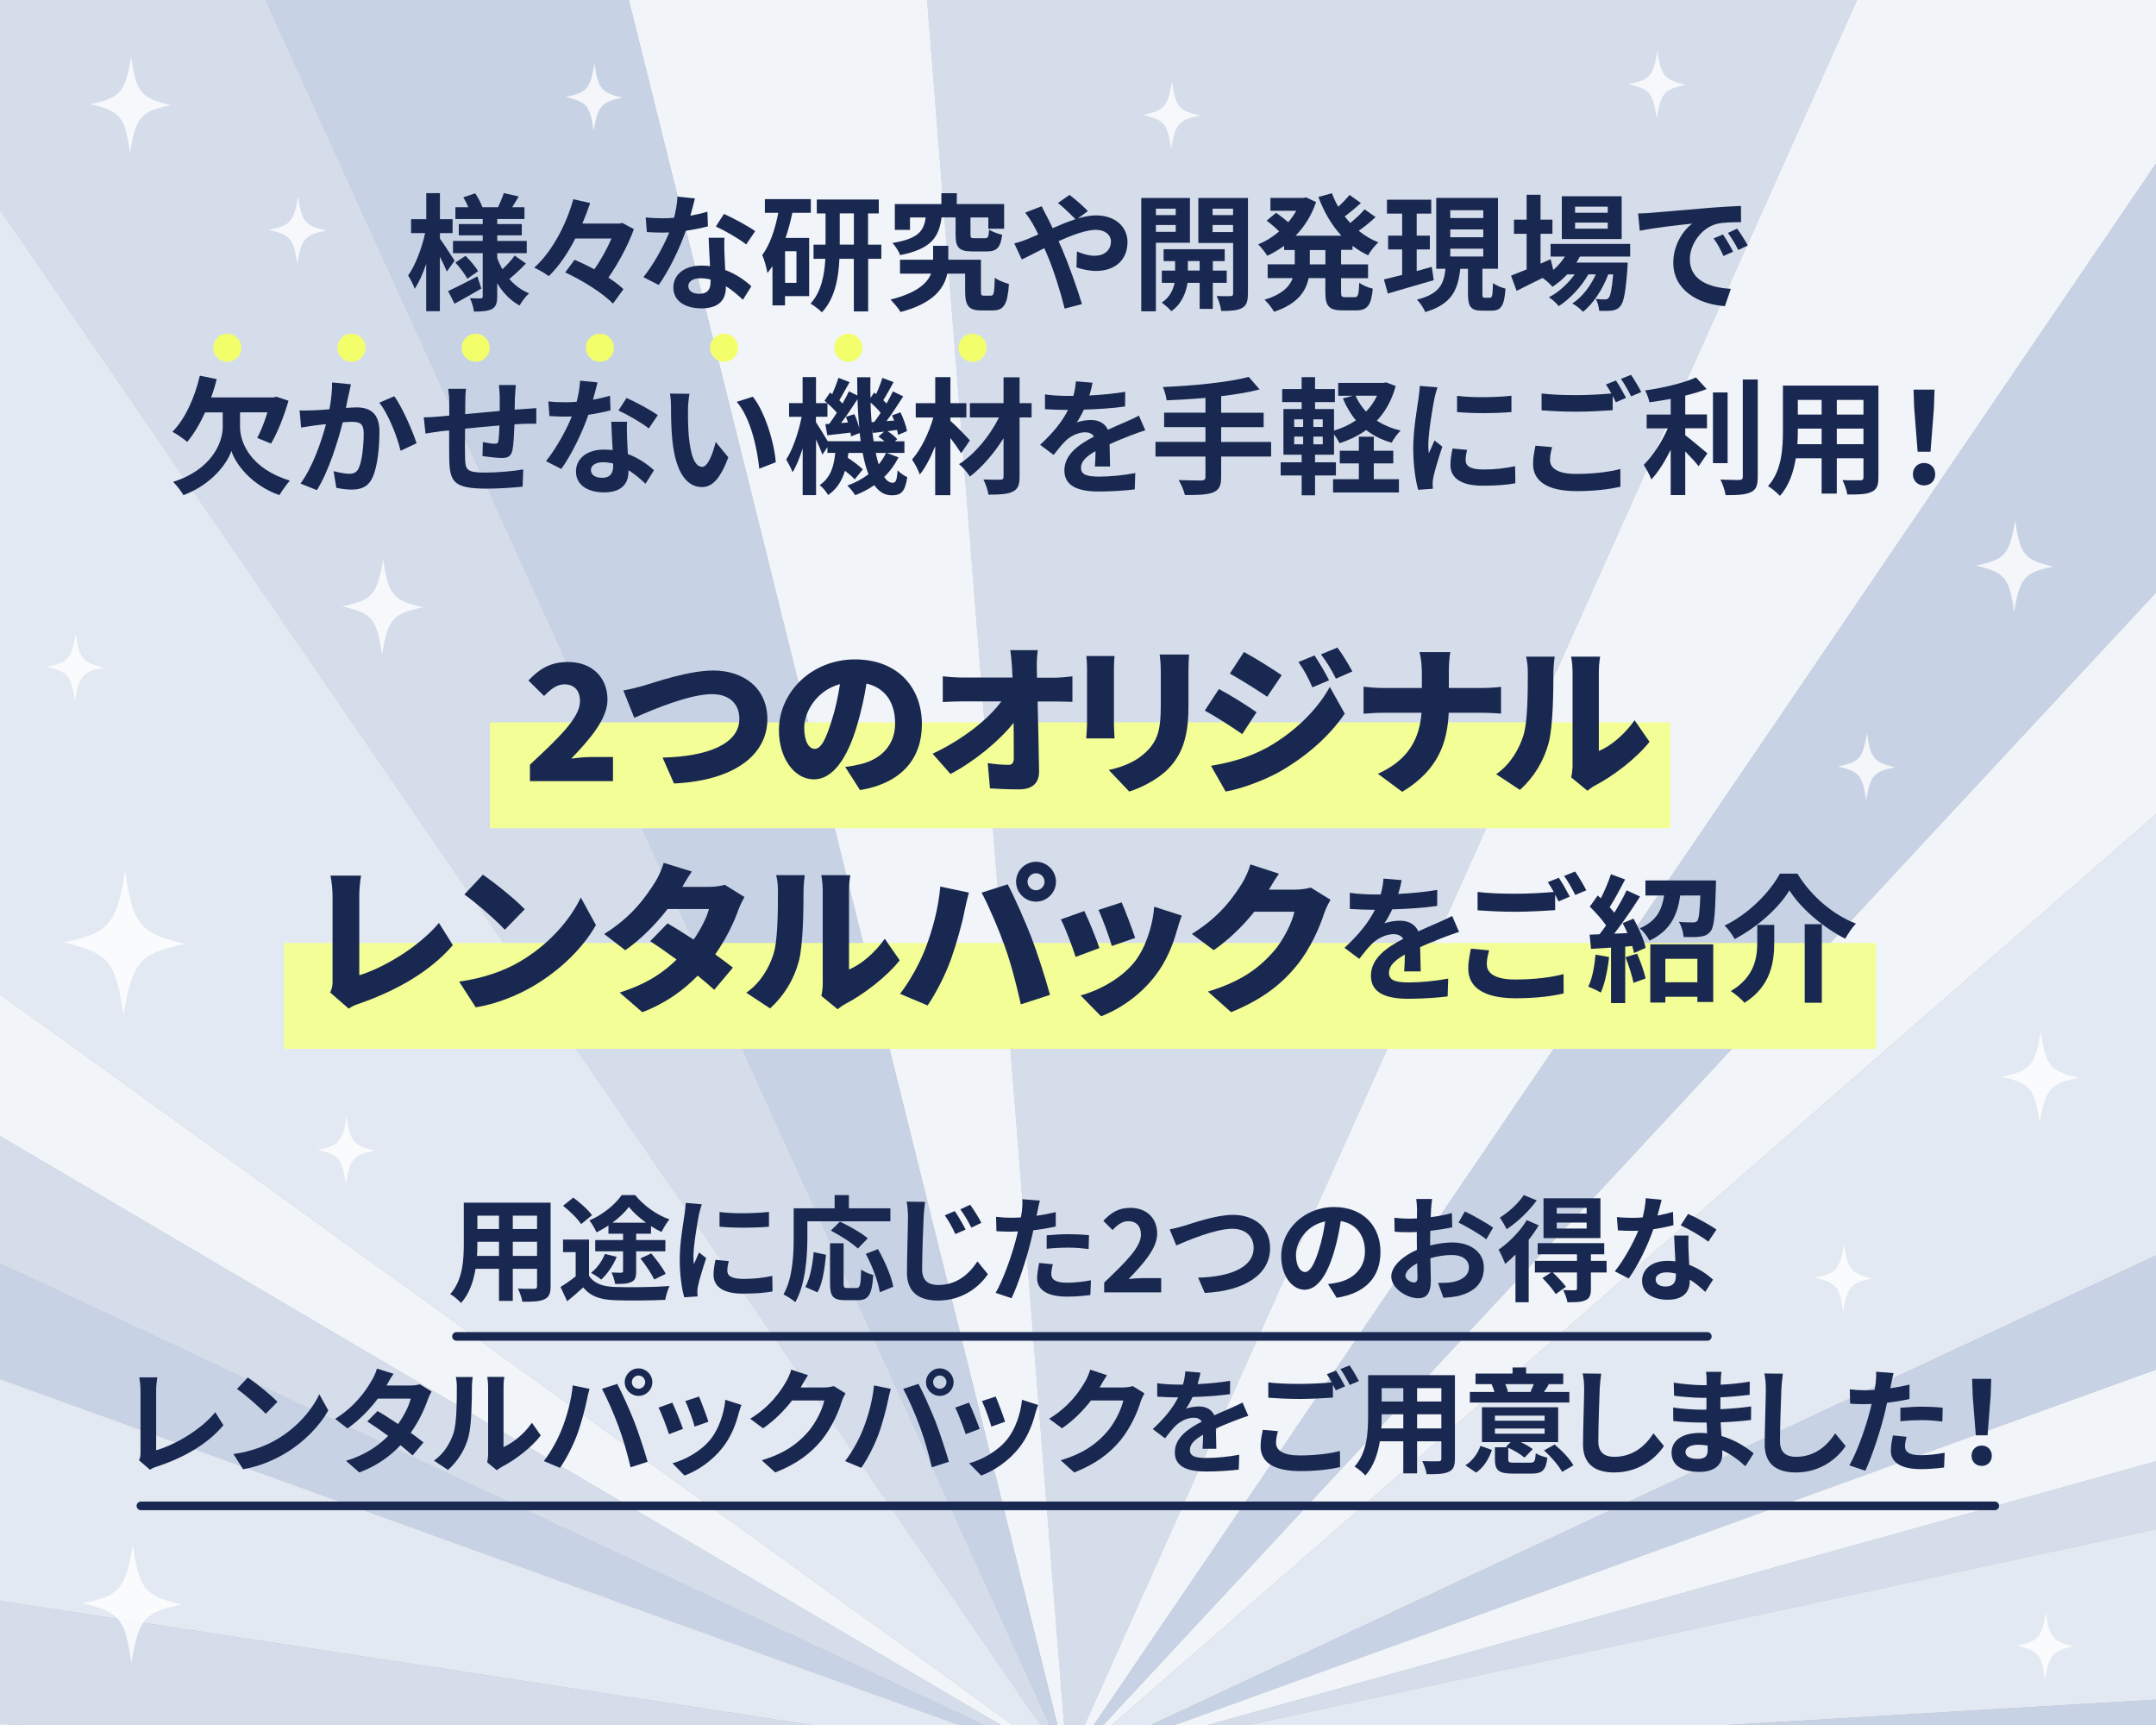 <?xml version="1.0" encoding="UTF-8"?>
<svg id="_文字" data-name="文字" xmlns="http://www.w3.org/2000/svg" xmlns:xlink="http://www.w3.org/1999/xlink" viewBox="0 0 375 300">
  <rect x="0" y="0" width="375" height="300" fill="#808080" stroke="none"/>
  <defs>
    <style>
      .cls-1 {
        stroke: #192850;
        stroke-linecap: round;
        stroke-linejoin: round;
        stroke-width: 1.5px;
      }

      .cls-1, .cls-2 {
        fill: none;
      }

      .cls-3 {
        opacity: .8;
      }

      .cls-3, .cls-4, .cls-5, .cls-6, .cls-2, .cls-7, .cls-8, .cls-9, .cls-10, .cls-11 {
        stroke-width: 0px;
      }

      .cls-3, .cls-8 {
        fill: #fff;
      }

      .cls-4 {
        fill: #f3ff96;
      }

      .cls-5 {
        fill: #b9c7de;
      }

      .cls-6 {
        fill: #192850;
      }

      .cls-7 {
        fill: #f3ff6a;
      }

      .cls-8 {
        opacity: .4;
      }

      .cls-12 {
        clip-path: url(#clippath);
      }

      .cls-9 {
        fill: #d0dae9;
      }

      .cls-10 {
        fill: #a1b4d3;
      }

      .cls-11 {
        fill: #e8edf4;
      }
    </style>
    <clipPath id="clippath">
      <rect class="cls-2" width="375" height="300"/>
    </clipPath>
  </defs>
  <g class="cls-12">
    <g>
      <polygon class="cls-5" points="185.62 306.8 147.1 -178.2 402.81 -178.2 185.62 306.8"/>
      <polygon class="cls-11" points="185.62 306.8 64.1 -182.15 147.1 -178.2 185.62 306.8"/>
      <polygon class="cls-10" points="-32.19 -172.48 185.62 306.8 64.1 -182.15 -32.19 -172.48"/>
      <polygon class="cls-11" points="402.81 -178.2 515.59 -178.2 185.62 306.8 402.81 -178.2"/>
      <polygon class="cls-5" points="-32.19 -172.48 -143.46 -172.48 185.62 306.8 -32.19 -172.48"/>
      <polygon class="cls-10" points="515.59 -178.2 636.49 -178.2 185.62 306.8 515.59 -178.2"/>
      <polygon class="cls-9" points="-143.46 -172.48 -478.87 -172.48 185.62 306.8 -143.46 -172.48"/>
      <polygon class="cls-11" points="636.49 -178.2 741.61 -178.2 185.62 306.8 636.49 -178.2"/>
      <polygon class="cls-11" points="-478.87 -172.48 -543.87 -172.48 -543.87 -122.43 185.62 306.8 -478.87 -172.48"/>
      <polygon class="cls-9" points="741.61 -178.2 918.14 -178.2 918.14 -35.39 185.62 306.8 741.61 -178.2"/>
      <polygon class="cls-5" points="-543.87 -122.43 -543.87 -35.39 185.62 306.8 -543.87 -122.43"/>
      <polygon class="cls-10" points="918.14 -35.39 918.14 41.49 185.62 306.8 918.14 -35.39"/>
      <polygon class="cls-10" points="-543.87 -35.39 -543.87 43.67 185.62 306.8 -543.87 -35.39"/>
      <polygon class="cls-11" points="918.14 41.49 918.14 103.14 185.62 306.8 918.14 41.49"/>
      <polygon class="cls-9" points="-543.87 43.67 -543.87 195.26 185.62 306.8 -543.87 43.67"/>
      <polygon class="cls-5" points="918.14 103.14 918.14 148.84 185.62 306.8 918.14 103.14"/>
      <polygon class="cls-5" points="-543.87 195.26 -543.87 279.4 185.62 306.8 -543.87 195.26"/>
      <polygon class="cls-9" points="918.14 148.84 918.14 263.44 185.62 306.8 918.14 148.84"/>
      <polygon class="cls-9" points="-543.87 279.4 -543.87 305.51 185.62 306.8 -543.87 279.4"/>
      <polygon class="cls-10" points="918.14 263.44 918.14 304.78 185.62 306.8 918.14 263.44"/>
    </g>
  </g>
  <rect class="cls-8" width="375" height="300"/>
  <path class="cls-3" d="M23.1,268.7c-1.29,7.66-2.27,8.8-8.79,10.13,6.48,1.49,7.43,2.65,8.54,10.34,1.29-7.66,2.27-8.8,8.79-10.13-6.48-1.49-7.43-2.65-8.54-10.35Z"/>
  <path class="cls-3" d="M66.65,97.21c-1.05,6.23-1.85,7.15-7.15,8.24,5.27,1.21,6.05,2.16,6.94,8.41,1.05-6.23,1.85-7.15,7.14-8.24-5.27-1.21-6.05-2.16-6.94-8.41Z"/>
  <path class="cls-3" d="M22.82,9.87c-1.05,6.23-1.85,7.15-7.15,8.24,5.27,1.21,6.05,2.16,6.94,8.41,1.05-6.23,1.85-7.15,7.14-8.24-5.27-1.21-6.05-2.16-6.94-8.41Z"/>
  <path class="cls-3" d="M51.84,34.17c-.74,4.4-1.3,5.05-5.04,5.81,3.72.86,4.26,1.52,4.9,5.93.74-4.4,1.3-5.05,5.04-5.81-3.72-.86-4.26-1.52-4.9-5.93Z"/>
  <path class="cls-3" d="M203.84,14.17c-.74,4.4-1.3,5.05-5.04,5.81,3.72.86,4.26,1.52,4.9,5.93.74-4.4,1.3-5.05,5.04-5.81-3.72-.86-4.26-1.52-4.9-5.93Z"/>
  <path class="cls-3" d="M324.73,127.5c-.74,4.4-1.3,5.05-5.04,5.81,3.72.86,4.26,1.52,4.9,5.93.74-4.4,1.3-5.05,5.04-5.81-3.72-.86-4.26-1.52-4.9-5.93Z"/>
  <path class="cls-3" d="M320.73,216.39c-.74,4.4-1.3,5.05-5.04,5.81,3.72.86,4.26,1.52,4.9,5.93.74-4.4,1.3-5.05,5.04-5.81-3.72-.86-4.26-1.52-4.9-5.93Z"/>
  <path class="cls-3" d="M355.84,280.39c-.74,4.4-1.3,5.05-5.04,5.81,3.72.86,4.26,1.52,4.9,5.93.74-4.4,1.3-5.05,5.04-5.81-3.72-.86-4.26-1.52-4.9-5.93Z"/>
  <path class="cls-3" d="M60.29,194.17c-.74,4.4-1.3,5.05-5.04,5.81,3.72.86,4.26,1.52,4.9,5.93.74-4.4,1.3-5.05,5.04-5.81-3.72-.86-4.26-1.52-4.9-5.93Z"/>
  <path class="cls-3" d="M13.17,110.17c-.74,4.4-1.3,5.05-5.04,5.81,3.72.86,4.26,1.52,4.9,5.93.74-4.4,1.3-5.05,5.04-5.81-3.72-.86-4.26-1.52-4.9-5.93Z"/>
  <path class="cls-3" d="M103.4,11.05c-.74,4.4-1.3,5.05-5.04,5.81,3.72.86,4.26,1.52,4.9,5.93.74-4.4,1.3-5.05,5.04-5.81-3.72-.86-4.26-1.52-4.9-5.93Z"/>
  <path class="cls-3" d="M288.29,8.83c-.74,4.4-1.3,5.05-5.04,5.81,3.72.86,4.26,1.52,4.9,5.93.74-4.4,1.3-5.05,5.04-5.81-3.72-.86-4.26-1.52-4.9-5.93Z"/>
  <path class="cls-3" d="M350.51,90.49c-1,5.96-1.77,6.84-6.83,7.88,5.04,1.16,5.78,2.06,6.64,8.05,1-5.96,1.77-6.84,6.83-7.88-5.04-1.16-5.78-2.06-6.64-8.05Z"/>
  <path class="cls-3" d="M354.96,179.38c-1,5.96-1.77,6.84-6.83,7.88,5.04,1.16,5.78,2.06,6.64,8.05,1-5.96,1.77-6.84,6.83-7.88-5.04-1.16-5.78-2.06-6.64-8.05Z"/>
  <path class="cls-3" d="M21.78,151.46c-1.58,9.41-2.79,10.8-10.79,12.44,7.95,1.83,9.13,3.25,10.48,12.7,1.58-9.41,2.79-10.8,10.79-12.44-7.95-1.83-9.13-3.26-10.48-12.7Z"/>
  <rect class="cls-4" x="85.21" y="125.63" width="205.3" height="18.41"/>
  <rect class="cls-4" x="49.41" y="164" width="276.89" height="18.41"/>
  <g>
    <path class="cls-6" d="M92.17,132.99c5.04-4.7,8.71-8.18,8.71-11.03,0-1.93-1.04-2.94-2.72-2.94-1.43,0-2.52,1.01-3.53,2.02l-2.72-2.69c2.04-2.16,3.95-3.22,6.92-3.22,4.03,0,6.83,2.58,6.83,6.55,0,3.39-3.16,7-6.3,10.25,1.04-.14,2.46-.28,3.42-.28h3.84v4.2h-14.45v-2.86Z"/>
    <path class="cls-6" d="M112.07,119.21c2.02-.62,7.84-2.6,11.96-2.6,5.29,0,9.44,3.02,9.44,8.48,0,6.13-5.68,10.67-16.24,11.17l-1.99-4.51c7.73-.17,13.36-2.32,13.36-6.75,0-2.46-1.62-4.28-4.76-4.28-3.86,0-10.19,2.63-13.52,4.12l-1.9-4.76c1.04-.17,2.66-.59,3.67-.87Z"/>
    <path class="cls-6" d="M149.59,137.41l-2.58-4.03c1.18-.14,1.93-.31,2.74-.5,3.56-.87,5.94-3.36,5.94-7.06s-1.76-6.19-4.98-6.94c-.36,2.27-.87,4.7-1.65,7.31-1.65,5.6-4.17,9.35-7.48,9.35-3.47,0-6.1-3.75-6.1-8.54,0-6.66,5.74-12.32,13.22-12.32s11.65,4.93,11.65,11.28c0,5.91-3.47,10.22-10.75,11.45ZM141.7,130.24c1.12,0,1.96-1.71,2.97-4.96.62-1.9,1.09-4.12,1.43-6.3-4.14,1.12-6.22,4.9-6.22,7.56,0,2.44.84,3.7,1.82,3.7Z"/>
    <path class="cls-6" d="M180.34,116.24c0,.53.03,1.06.03,1.62h2.97c1.01,0,2.46-.14,3.19-.25v4.45c-1.01-.03-2.16-.06-2.94-.06h-3.11c.08,4,.2,8.2.25,12.12.03,1.99-1.09,3.16-3.47,3.16-1.85,0-3.36-.06-5.07-.17l-.39-4.4c1.23.2,2.72.31,3.61.31.64,0,.92-.36.92-1.18,0-1.65,0-3.78-.03-6.13-2.52,3.19-6.89,6.75-10.98,8.9l-3.11-3.53c5.29-2.49,9.72-6.02,11.96-9.1h-6.69c-1.06,0-2.46.06-3.5.11v-4.48c.78.11,2.38.22,3.39.22h8.74c-.03-.56-.06-1.09-.08-1.62-.08-1.29-.17-2.3-.31-3.14h4.79c-.14.95-.2,2.18-.17,3.14Z"/>
    <path class="cls-6" d="M193.75,116.3v9.52c0,.7.06,1.88.11,2.6h-4.93c.03-.56.14-1.76.14-2.63v-9.49c0-.53-.03-1.51-.11-2.21h4.9c-.06.7-.11,1.2-.11,2.21ZM206.71,116.86v6.1c0,5.63-1.32,8.43-3.44,10.67-1.88,1.96-4.82,3.39-6.86,4.03l-3.56-3.75c2.91-.64,5.1-1.68,6.78-3.42,1.88-1.99,2.27-3.98,2.27-7.84v-5.8c0-1.23-.08-2.18-.2-3.02h5.12c-.06.84-.11,1.79-.11,3.02Z"/>
    <path class="cls-6" d="M218.56,123.86l-2.49,3.81c-1.71-1.18-4.54-3.02-6.52-4.09l2.46-3.75c2.02,1.06,4.98,2.94,6.55,4.03ZM220.24,130.1c4.82-2.66,8.85-6.61,11.06-10.64l2.6,4.65c-2.69,3.95-6.69,7.45-11.34,10.11-2.86,1.6-6.97,3.05-9.38,3.44l-2.55-4.48c3.16-.53,6.44-1.37,9.6-3.08ZM222.93,117.42l-2.52,3.75c-1.68-1.12-4.54-2.94-6.5-4.03l2.46-3.75c1.96,1.06,4.96,2.94,6.55,4.03ZM231.16,118.31l-2.88,1.23c-.9-1.93-1.34-2.86-2.44-4.4l2.8-1.15c.84,1.26,1.9,3.05,2.52,4.31ZM235.22,116.77l-2.86,1.26c-.98-1.93-1.51-2.74-2.6-4.23l2.86-1.18c.92,1.2,1.93,2.94,2.6,4.14Z"/>
    <path class="cls-6" d="M246.87,113.41h5.38c-.2,1.06-.25,2.69-.25,3.58v2.66h5.66c1.48,0,2.74-.11,3.42-.2v4.65c-.67-.06-2.18-.14-3.44-.14h-5.66c-.25,5.35-1.9,10-8.09,13.75l-4.23-3.14c5.54-2.49,7.25-6.36,7.59-10.61h-6.55c-1.32,0-2.49.08-3.53.17v-4.7c1.01.11,2.21.22,3.42.22h6.72v-2.69c0-.98-.11-2.49-.42-3.56Z"/>
    <path class="cls-6" d="M264.93,128.03c.78-2.3.81-7.45.81-10.95,0-1.32-.11-2.13-.31-2.88h4.98s-.22,1.48-.22,2.83c0,3.44-.08,9.3-.81,12.12-.87,3.25-2.58,6.02-5.01,8.23l-4.14-2.74c2.55-1.76,3.98-4.4,4.7-6.61ZM273.52,132.87v-16.07c0-1.37-.25-2.6-.25-2.6h5.04s-.22,1.26-.22,2.63v13.78c2.1-.87,4.48-2.88,6.22-5.35l2.6,3.75c-2.27,2.88-6.36,5.99-9.46,7.59-.67.36-1.04.7-1.34.92l-2.83-2.32c.14-.59.25-1.46.25-2.32Z"/>
    <path class="cls-6" d="M57.84,170.54v-14.73c0-1.23-.17-2.6-.36-3.53h5.32c-.2,1.29-.31,2.3-.31,3.53v13.8c4.12-1.26,10.22-4.79,13.86-9.1l2.41,3.86c-3.95,4.62-9.8,7.9-16.18,10.14-.42.14-1.15.36-1.93.9l-3.22-2.8c.39-.84.42-1.37.42-2.07Z"/>
    <path class="cls-6" d="M90.32,167.29c5.04-2.91,8.82-7.25,10.7-11.2l2.63,4.79c-2.24,3.98-6.22,7.87-10.89,10.61-2.86,1.68-6.5,3.14-10.02,3.7l-2.88-4.48c4.12-.56,7.73-1.82,10.47-3.42ZM91.27,158.13l-3.47,3.56c-1.48-1.62-5.01-4.7-7.03-6.13l3.22-3.44c1.93,1.32,5.6,4.23,7.28,6.02Z"/>
    <path class="cls-6" d="M118.65,154.24h4.65c.92,0,2.04-.14,2.77-.36l3.42,2.13c-.36.62-.78,1.46-1.09,2.3-.73,2.07-2.07,4.93-4,7.67,1.2.87,2.3,1.68,3.08,2.3l-3.25,3.86c-.73-.67-1.74-1.54-2.88-2.46-2.41,2.49-5.49,4.76-9.63,6.36l-3.95-3.42c4.82-1.51,7.76-3.61,9.91-5.74-1.68-1.23-3.33-2.38-4.59-3.19l3.02-3.11c1.29.76,2.91,1.76,4.54,2.83,1.23-1.79,2.3-3.86,2.66-5.32h-7.2c-2.04,2.66-4.73,5.35-7.36,7.17l-3.67-2.83c4.96-3.05,7.39-6.69,8.88-9.04.5-.78,1.18-2.24,1.48-3.33l4.9,1.51c-.62.87-1.26,1.96-1.68,2.69Z"/>
    <path class="cls-6" d="M134.5,166.03c.78-2.3.81-7.45.81-10.95,0-1.32-.11-2.13-.31-2.88h4.98s-.22,1.48-.22,2.83c0,3.44-.08,9.3-.81,12.12-.87,3.25-2.58,6.02-5.01,8.23l-4.14-2.74c2.55-1.76,3.98-4.4,4.7-6.61ZM143.1,170.87v-16.07c0-1.37-.25-2.6-.25-2.6h5.04s-.22,1.26-.22,2.63v13.78c2.1-.87,4.48-2.88,6.22-5.35l2.6,3.75c-2.27,2.88-6.36,5.99-9.46,7.59-.67.36-1.04.7-1.34.92l-2.83-2.32c.14-.59.25-1.46.25-2.32Z"/>
    <path class="cls-6" d="M163.56,154.19l4.96,1.04c-.25.9-.64,2.58-.76,3.22-.39,2.1-1.43,5.77-2.3,8.23-.98,2.8-2.72,6.16-4.12,8.18l-4.79-2.02c1.74-2.27,3.42-5.32,4.4-7.87,1.26-3.25,2.27-7.03,2.6-10.78ZM170.73,155.25l4.54-1.46c1.2,2.24,3.19,6.8,4.17,9.35.92,2.41,2.41,6.97,3.19,9.88l-5.07,1.65c-.81-3.58-1.68-6.97-2.77-10.02-1.04-2.97-2.88-7.25-4.06-9.41ZM180.2,149.87c1.9,0,3.47,1.57,3.47,3.47s-1.57,3.47-3.47,3.47-3.47-1.57-3.47-3.47,1.57-3.47,3.47-3.47ZM180.2,154.83c.81,0,1.48-.67,1.48-1.48s-.67-1.48-1.48-1.48-1.48.67-1.48,1.48.67,1.48,1.48,1.48Z"/>
    <path class="cls-6" d="M191.23,164.88l-4.14,1.54c-.48-1.51-1.82-5.18-2.58-6.52l4.09-1.46c.78,1.57,2.07,4.82,2.63,6.44ZM204.75,161.66c-.73,2.69-1.9,5.54-3.75,7.95-2.6,3.42-6.13,5.85-9.49,7.14l-3.56-3.64c2.97-.76,7.06-2.88,9.38-5.82,1.85-2.32,3.16-6.13,3.42-9.6l4.79,1.54c-.39,1.09-.59,1.76-.78,2.44ZM197.44,163.12l-4.06,1.4c-.39-1.4-1.57-4.7-2.32-6.27l4.03-1.32c.56,1.23,1.93,4.87,2.35,6.19Z"/>
    <path class="cls-6" d="M220.71,154.72h4.51c.92,0,2.04-.14,2.77-.36l3.44,2.13c-.36.62-.81,1.46-1.09,2.3-.76,2.32-2.27,6.02-4.84,9.18-2.72,3.33-6.1,5.91-11.37,8.06l-4.03-3.58c6.05-1.85,8.96-4.23,11.34-6.89,1.76-1.96,3.33-5.18,3.7-7h-6.97c-1.99,2.49-4.48,4.9-7.06,6.69l-3.81-2.83c4.96-3.05,7.22-6.41,8.71-8.76.5-.78,1.18-2.24,1.48-3.33l4.96,1.62c-.64.9-1.32,2.04-1.74,2.77Z"/>
    <path class="cls-6" d="M243.2,155.47c2.28-.12,4.68-.34,6.79-.7l-.02,2.78c-2.28.34-5.23.53-7.82.6-.41.89-.89,1.75-1.37,2.45.62-.29,1.92-.48,2.71-.48,1.46,0,2.66.62,3.19,1.85,1.25-.58,2.26-.98,3.24-1.42.94-.41,1.78-.79,2.66-1.25l1.2,2.78c-.77.22-2.04.7-2.86,1.01-1.08.43-2.45.96-3.91,1.63.02,1.34.07,3.12.1,4.22h-2.88c.07-.72.1-1.87.12-2.93-1.8,1.03-2.76,1.97-2.76,3.17,0,1.32,1.13,1.68,3.48,1.68,2.04,0,4.7-.26,6.82-.67l-.1,3.1c-1.58.22-4.54.41-6.79.41-3.77,0-6.55-.91-6.55-4.01s2.88-4.99,5.62-6.41c-.36-.6-1.01-.82-1.68-.82-1.34,0-2.83.77-3.74,1.66-.72.72-1.42,1.58-2.23,2.64l-2.57-1.92c2.52-2.33,4.22-4.46,5.3-6.62h-.31c-.98,0-2.74-.05-4.06-.14v-2.81c1.22.19,3,.29,4.22.29h1.15c.26-.96.43-1.9.48-2.76l3.17.26c-.12.6-.29,1.39-.6,2.4Z"/>
    <path class="cls-6" d="M258.61,167.71c0,1.56,1.46,2.64,4.92,2.64,3.24,0,6.31-.36,8.42-.94l.02,3.36c-2.09.5-4.97.84-8.33.84-5.5,0-8.26-1.85-8.26-5.16,0-1.39.29-2.54.46-3.46l3.17.29c-.24.86-.41,1.63-.41,2.42ZM273.03,155.93l-1.94.84c-.17-.36-.38-.77-.6-1.18v2.69c-1.68.12-4.66.29-6.94.29-2.52,0-4.61-.12-6.55-.26v-3.19c1.78.22,4.01.31,6.53.31,2.28,0,4.87-.14,6.72-.31-.34-.62-.7-1.22-1.03-1.7l1.9-.77c.6.86,1.46,2.4,1.92,3.29ZM275.91,154.83l-1.92.82c-.5-1.01-1.27-2.4-1.94-3.31l1.92-.77c.62.89,1.51,2.42,1.94,3.26Z"/>
    <path class="cls-6" d="M279.87,166.44c-.24,2.26-.74,4.66-1.44,6.19-.5-.31-1.56-.82-2.18-1.03.7-1.42,1.08-3.55,1.27-5.57l2.35.41ZM284.12,159.75c.91,1.63,1.85,3.72,2.11,5.09l-2.02.91c-.07-.36-.17-.77-.31-1.22l-1.22.1v9.82h-2.47v-9.65l-3.48.22-.24-2.47,1.73-.07c.36-.46.74-.98,1.13-1.54-.7-1.03-1.85-2.3-2.83-3.26l1.37-1.94c.17.14.36.31.55.48.67-1.32,1.34-2.9,1.75-4.18l2.47.91c-.86,1.63-1.82,3.48-2.69,4.82.31.34.58.67.82.96.82-1.34,1.58-2.71,2.14-3.89l2.33,1.08c-1.32,2.09-2.98,4.51-4.49,6.46l2.3-.1c-.26-.6-.55-1.2-.84-1.73l1.9-.79ZM284.74,165.84c.6,1.37,1.22,3.12,1.49,4.32l-2.11.77c-.22-1.2-.84-3.05-1.39-4.46l2.02-.62ZM298.47,153.12s0,.7-.02,1.03c-.14,4.99-.31,7.06-.91,7.8-.5.62-1.03.84-1.78.94-.65.1-1.78.1-2.93.07-.05-.84-.36-1.92-.82-2.64,1.01.1,1.97.1,2.42.1.34,0,.58-.05.77-.24.29-.36.43-1.56.55-4.44h-3.5c-.48,3.34-1.66,6.1-5.35,7.85-.31-.65-1.08-1.66-1.68-2.14,2.98-1.3,3.86-3.31,4.22-5.71h-3.24v-2.62h12.27ZM287.05,164.23h10.94v10.03h-2.76v-.91h-5.57v1.01h-2.62v-10.13ZM289.66,166.75v4.08h5.57v-4.08h-5.57Z"/>
    <path class="cls-6" d="M301.71,163.32c-.36-.7-1.13-1.78-1.75-2.35,4.22-2.02,7.94-5.88,9.62-9.03h3.05c2.47,4.03,6.29,7.18,10.18,8.69-.72.74-1.34,1.73-1.87,2.62-3.82-1.94-7.75-5.28-9.7-8.4-1.85,3.05-5.52,6.36-9.53,8.47ZM308.6,160.85v2.98c0,3.38-.5,7.63-5.18,10.58-.48-.62-1.63-1.58-2.38-2.04,4.2-2.5,4.61-5.88,4.61-8.62v-2.9h2.95ZM316.88,160.73v13.66h-2.98v-13.66h2.98Z"/>
  </g>
  <g>
    <path class="cls-6" d="M95.77,223.68c0,1.28-.28,1.92-1.08,2.28-.82.4-2.04.44-3.84.42-.08-.64-.46-1.66-.76-2.28,1.12.06,2.44.04,2.8.04.38,0,.52-.12.52-.48v-3h-4.22v5.58h-2.4v-5.58h-4.08c-.36,2.18-1.08,4.38-2.52,5.94-.38-.44-1.34-1.26-1.88-1.54,2.18-2.4,2.36-5.96,2.36-8.76v-7.14h15.1v14.52ZM86.79,218.42v-2.46h-3.76v.36c0,.64-.02,1.36-.06,2.1h3.82ZM83.03,211.42v2.32h3.76v-2.32h-3.76ZM93.41,211.42h-4.22v2.32h4.22v-2.32ZM93.41,218.42v-2.46h-4.22v2.46h4.22Z"/>
    <path class="cls-6" d="M102.45,221.86c.84,1.34,2.36,1.88,4.46,1.96,2.34.1,6.88.04,9.54-.16-.28.56-.64,1.72-.74,2.4-2.42.12-6.44.16-8.84.06-2.48-.1-4.14-.66-5.44-2.22-.86.78-1.72,1.56-2.78,2.4l-1.16-2.48c.8-.48,1.78-1.16,2.64-1.84v-4.22h-2.2v-2.18h4.52v6.28ZM101.07,212.9c-.58-.94-1.98-2.3-3.14-3.2l1.78-1.42c1.16.86,2.6,2.12,3.26,3.06l-1.9,1.56ZM105.83,213.14c-.68.44-1.38.84-2.08,1.18-.26-.6-.8-1.54-1.24-2.08,2.26-.92,4.52-2.78,5.62-4.4h2.34c1.54,1.86,3.74,3.46,5.96,4.22-.5.62-1.02,1.52-1.38,2.2-.58-.28-1.2-.62-1.82-1.02v1.32h-2.58v1.1h5.08v1.96h-5.08v3.48c0,1-.16,1.54-.84,1.86-.68.32-1.58.34-2.82.34-.08-.6-.36-1.44-.62-2,.68.04,1.46.04,1.66.04.26,0,.34-.08.34-.3v-3.42h-4.84v-1.96h4.84v-1.1h-2.54v-1.42ZM107.27,218.58c-.62,1.5-1.66,3.02-2.7,3.96-.4-.36-1.26-.9-1.76-1.18,1.04-.82,1.92-2.04,2.4-3.28l2.06.5ZM112.37,212.64c-1.16-.84-2.26-1.82-2.98-2.74-.7.92-1.7,1.88-2.86,2.74h5.84ZM113.27,217.98c.9,1.08,2.02,2.54,2.52,3.56l-2,.98c-.46-.98-1.5-2.54-2.4-3.66l1.88-.88Z"/>
    <path class="cls-6" d="M121.57,211.22c-.26,1.34-.96,5.34-.96,7.34,0,.38.02.9.08,1.3.3-.68.62-1.38.9-2.04l1.24.98c-.56,1.66-1.22,3.84-1.44,4.9-.06.3-.1.74-.1.94,0,.22.02.54.04.82l-2.32.16c-.4-1.38-.78-3.82-.78-6.54,0-3,.62-6.38.84-7.92.06-.56.18-1.32.2-1.96l2.8.24c-.16.42-.42,1.42-.5,1.78ZM126.51,221c0,.88.76,1.42,2.8,1.42,1.78,0,3.26-.16,5.02-.52l.04,2.7c-1.3.24-2.9.38-5.16.38-3.44,0-5.1-1.22-5.1-3.28,0-.78.12-1.58.34-2.6l2.3.22c-.16.66-.24,1.14-.24,1.68ZM133.75,210.76v2.58c-2.46.22-6.08.24-8.6,0v-2.56c2.46.34,6.44.24,8.6-.02Z"/>
    <path class="cls-6" d="M140.43,215.18c0,3.22-.3,8.16-2.1,11.28-.44-.4-1.5-1.08-2.06-1.34,1.64-2.86,1.78-7.06,1.78-9.94v-5.04h7.12v-2.3h2.48v2.3h7.22v2.26h-14.44v2.78ZM140.07,223.82c.84-1.52,1.26-3.84,1.46-6.06l2.14.46c-.22,2.3-.58,4.94-1.48,6.54l-2.12-.94ZM148.99,224c.6,0,.72-.46.8-3.22.5.42,1.48.8,2.1.96-.22,3.42-.82,4.38-2.68,4.38h-2.22c-2.12,0-2.62-.7-2.62-2.92v-6.98h2.36v6.96c0,.72.08.82.64.82h1.62ZM149.21,217.14c-.96-.94-3.06-2.28-4.7-3.12l1.58-1.56c1.6.76,3.76,1.96,4.84,2.9l-1.72,1.78ZM152.71,217.24c1.18,2.08,2.34,4.72,2.66,6.54l-2.34.96c-.26-1.78-1.3-4.56-2.44-6.68l2.12-.82Z"/>
    <path class="cls-6" d="M160.65,211.68c-.1,2.16-.26,6.62-.26,9.12,0,2.02,1.22,2.68,2.78,2.68,3.3,0,5.38-1.92,6.84-4.1l1.82,2.22c-1.3,1.92-4.14,4.58-8.7,4.58-3.28,0-5.38-1.44-5.38-4.84,0-2.68.18-7.94.18-9.66,0-.96-.08-1.92-.24-2.7l3.22.04c-.12.84-.22,1.86-.26,2.66ZM167.95,213.84l-1.78.78c-.6-1.28-1.12-2.24-1.84-3.26l1.74-.74c.56.84,1.44,2.3,1.88,3.22ZM170.69,212.66l-1.74.84c-.64-1.26-1.18-2.18-1.92-3.18l1.72-.8c.58.82,1.5,2.24,1.94,3.14Z"/>
    <path class="cls-6" d="M180.45,210.68c-.04.22-.1.48-.16.76,1.12-.16,2.24-.38,3.34-.64v2.5c-1.2.28-2.56.5-3.9.66-.18.86-.38,1.74-.6,2.56-.72,2.8-2.06,6.88-3.18,9.26l-2.78-.94c1.2-2,2.72-6.2,3.46-9,.14-.54.3-1.1.42-1.68-.46.02-.9.04-1.32.04-.96,0-1.72-.04-2.42-.08l-.06-2.5c1.02.12,1.7.16,2.52.16.58,0,1.18-.02,1.8-.06.08-.44.14-.82.18-1.14.08-.74.12-1.56.06-2.02l3.06.24c-.16.54-.34,1.44-.42,1.88ZM182.85,221.54c0,.88.6,1.54,2.74,1.54,1.34,0,2.72-.16,4.16-.42l-.1,2.56c-1.12.14-2.48.28-4.08.28-3.36,0-5.18-1.16-5.18-3.18,0-.92.2-1.88.36-2.68l2.38.24c-.16.56-.28,1.22-.28,1.66ZM185.89,214.64c1.14,0,2.34.06,3.52.18l-.06,2.4c-1-.12-2.22-.24-3.44-.24-1.36,0-2.6.06-3.86.2v-2.34c1.12-.1,2.56-.2,3.84-.2Z"/>
    <path class="cls-6" d="M192.05,223.06c3.86-3.68,6.4-6.2,6.4-8.34,0-1.46-.8-2.34-2.22-2.34-1.08,0-1.96.72-2.72,1.54l-1.6-1.6c1.36-1.46,2.68-2.26,4.7-2.26,2.8,0,4.66,1.78,4.66,4.5,0,2.52-2.32,5.12-4.96,7.88.74-.08,1.72-.16,2.42-.16h3.24v2.48h-9.92v-1.7Z"/>
    <path class="cls-6" d="M205.91,213.2c1.54-.48,5.62-1.92,8.54-1.92,3.62,0,6.46,2.08,6.46,5.78,0,4.54-4.32,7.44-11.36,7.8l-1.16-2.66c5.42-.14,9.66-1.7,9.66-5.18,0-1.88-1.3-3.32-3.7-3.32-2.94,0-7.68,2-9.76,2.9l-1.14-2.8c.74-.12,1.74-.4,2.46-.6Z"/>
    <path class="cls-6" d="M232.49,225.7l-1.5-2.38c.76-.08,1.32-.2,1.86-.32,2.56-.6,4.56-2.44,4.56-5.36,0-2.76-1.5-4.82-4.2-5.28-.28,1.7-.62,3.54-1.2,5.42-1.2,4.04-2.92,6.52-5.1,6.52s-4.06-2.44-4.06-5.82c0-4.62,4-8.56,9.18-8.56s8.08,3.44,8.08,7.8-2.58,7.2-7.62,7.98ZM226.99,221.22c.84,0,1.62-1.26,2.44-3.96.46-1.48.84-3.18,1.06-4.84-3.3.68-5.08,3.6-5.08,5.8,0,2.02.8,3,1.58,3Z"/>
    <path class="cls-6" d="M248.91,210.26c-.02.44-.04.92-.06,1.42,1.32-.16,2.64-.42,3.68-.72l.06,2.48c-1.14.26-2.52.46-3.82.62-.02.6-.02,1.22-.02,1.8v.74c1.36-.34,2.74-.52,3.84-.52,3.08,0,5.5,1.6,5.5,4.36,0,2.36-1.24,4.14-4.42,4.94-.92.2-1.8.26-2.62.32l-.92-2.58c.9,0,1.76-.02,2.46-.14,1.62-.3,2.9-1.1,2.9-2.56,0-1.36-1.2-2.16-2.94-2.16-1.24,0-2.54.2-3.76.56.04,1.58.08,3.14.08,3.82,0,2.48-.88,3.14-2.2,3.14-1.94,0-4.68-1.68-4.68-3.8,0-1.74,2-3.56,4.46-4.62-.02-.48-.02-.96-.02-1.42v-1.68c-.38.02-.74.04-1.06.04-1.34,0-2.12-.02-2.8-.1l-.04-2.42c1.18.14,2.04.16,2.76.16.36,0,.76-.02,1.16-.04.02-.7.02-1.28.02-1.62,0-.42-.08-1.4-.14-1.76h2.76c-.06.36-.14,1.22-.18,1.74ZM245.91,223.04c.36,0,.64-.16.64-.84,0-.5-.02-1.42-.06-2.5-1.22.66-2.04,1.48-2.04,2.18,0,.62.94,1.16,1.46,1.16ZM259.71,213.5l-1.2,2.04c-.96-.82-3.58-2.32-4.82-2.92l1.1-1.94c1.54.74,3.86,2.06,4.92,2.82Z"/>
    <path class="cls-6" d="M267.63,213.1c-.48.84-1.08,1.68-1.74,2.52v10.86h-2.3v-8.3c-.6.6-1.2,1.16-1.8,1.62-.18-.52-.78-1.88-1.14-2.46,1.78-1.24,3.74-3.18,4.9-5.14l2.08.9ZM267.29,208.76c-1.32,1.84-3.36,3.8-5.24,5.02-.24-.54-.82-1.52-1.18-2.02,1.56-.96,3.32-2.58,4.16-3.92l2.26.92ZM279.45,221.3h-2.74v2.84c0,1.1-.2,1.66-.98,2-.74.34-1.74.34-3.1.34-.1-.64-.44-1.52-.74-2.12.84.04,1.78.04,2.04.04.28-.02.36-.1.36-.32v-2.78h-4.2c.8.76,1.78,1.8,2.28,2.5l-1.78,1.26c-.44-.76-1.46-1.94-2.3-2.78l1.48-.98h-2.8v-2.02h7.32v-1.14h-6.84v-1.94h11.58v1.94h-2.32v1.14h2.72l.02,2.02ZM278.37,215.32h-9.9v-6.92h9.9v6.92ZM275.97,210.06h-5.2v1h5.2v-1ZM275.97,212.62h-5.2v1.04h5.2v-1.04Z"/>
    <path class="cls-6" d="M288.29,211.4c.98-.18,1.92-.4,2.7-.64l.08,2.32c-.92.24-2.16.5-3.5.7-.96,2.8-2.66,6.3-4.28,8.56l-2.42-1.24c1.58-1.96,3.2-4.9,4.08-7.06-.36.02-.7.02-1.04.02-.82,0-1.64-.02-2.5-.08l-.18-2.32c.86.1,1.92.14,2.66.14.6,0,1.2-.02,1.82-.08.28-1.1.5-2.3.54-3.34l2.76.28c-.16.64-.42,1.66-.72,2.74ZM293.69,217.44c.02.58.08,1.54.12,2.54,1.72.64,3.12,1.64,4.14,2.56l-1.34,2.14c-.7-.64-1.6-1.48-2.7-2.14v.2c0,1.86-1.02,3.3-3.86,3.3-2.48,0-4.44-1.1-4.44-3.3,0-1.96,1.64-3.46,4.42-3.46.48,0,.92.04,1.38.08-.08-1.48-.18-3.26-.22-4.48h2.5c-.06.84-.02,1.68,0,2.56ZM289.69,223.74c1.38,0,1.8-.76,1.8-1.86v-.4c-.52-.12-1.06-.2-1.62-.2-1.16,0-1.9.52-1.9,1.22,0,.74.62,1.24,1.72,1.24ZM292.33,213.1l1.28-1.98c1.44.62,3.92,1.98,4.94,2.72l-1.42,2.1c-1.16-.92-3.44-2.22-4.8-2.84Z"/>
    <path class="cls-6" d="M24.44,252.66v-10.84c0-.76-.1-1.7-.22-2.28h3.14c-.12.78-.2,1.5-.2,2.28v10.4c3.26-.94,7.72-3.5,10.28-6.62l1.42,2.26c-2.74,3.28-6.88,5.66-11.6,7.2-.28.1-.72.24-1.18.54l-1.9-1.64c.24-.5.26-.84.26-1.3Z"/>
    <path class="cls-6" d="M48.26,250.26c3.42-2.02,6.02-5.08,7.28-7.78l1.56,2.82c-1.52,2.7-4.18,5.46-7.4,7.4-2.02,1.22-4.6,2.34-7.42,2.82l-1.68-2.64c3.12-.44,5.72-1.46,7.66-2.62ZM48.26,243.8l-2.04,2.08c-1.04-1.12-3.54-3.3-5-4.32l1.88-2c1.4.94,4,3.02,5.16,4.24Z"/>
    <path class="cls-6" d="M67.22,240.96h4.06c.62,0,1.3-.08,1.74-.22l2.04,1.26c-.22.38-.48.92-.66,1.42-.54,1.62-1.54,3.76-2.96,5.76.86.62,1.64,1.2,2.22,1.68l-1.9,2.26c-.54-.5-1.28-1.12-2.1-1.78-1.76,1.86-4.04,3.56-7.16,4.74l-2.32-2.02c3.46-1.06,5.68-2.68,7.34-4.34-1.3-.96-2.62-1.86-3.64-2.5l1.78-1.82c1.06.6,2.32,1.42,3.58,2.26,1.04-1.44,1.9-3.18,2.2-4.42h-5.72c-1.4,1.86-3.26,3.78-5.28,5.18l-2.16-1.66c3.5-2.18,5.36-4.92,6.36-6.66.32-.48.74-1.4.92-2.08l2.9.9c-.5.7-1,1.6-1.24,2.04Z"/>
    <path class="cls-6" d="M78.88,249.24c.56-1.72.58-5.5.58-7.92,0-.8-.06-1.34-.18-1.84h2.94c-.02.1-.14.98-.14,1.82,0,2.36-.06,6.58-.6,8.6-.6,2.26-1.86,4.22-3.56,5.74l-2.44-1.62c1.76-1.24,2.84-3.08,3.4-4.78ZM84.9,252.84v-11.66c0-.9-.14-1.66-.16-1.72h2.98c-.02.06-.14.84-.14,1.74v10.46c1.62-.7,3.6-2.28,4.94-4.22l1.54,2.2c-1.66,2.16-4.54,4.32-6.78,5.46-.44.24-.68.44-.86.6l-1.68-1.38c.08-.38.16-.94.16-1.48Z"/>
    <path class="cls-6" d="M99.62,240.94l2.92.6c-.18.58-.4,1.56-.48,2-.28,1.4-1,4.16-1.7,6.02-.72,1.94-1.9,4.22-2.96,5.72l-2.8-1.18c1.26-1.64,2.44-3.8,3.12-5.56.9-2.24,1.66-5.06,1.9-7.6ZM104.7,241.54l2.66-.86c.82,1.54,2.2,4.62,2.96,6.56.7,1.8,1.76,5,2.32,6.98l-2.96.96c-.56-2.38-1.28-4.9-2.08-7.06-.76-2.1-2.06-5.06-2.9-6.58ZM111.06,237.98c1.32,0,2.4,1.08,2.4,2.4s-1.08,2.38-2.4,2.38-2.4-1.08-2.4-2.38,1.08-2.4,2.4-2.4ZM111.06,241.52c.64,0,1.16-.52,1.16-1.14s-.52-1.16-1.16-1.16-1.16.52-1.16,1.16.52,1.14,1.16,1.14Z"/>
    <path class="cls-6" d="M118.8,248.5l-2.44.92c-.34-1.08-1.34-3.74-1.82-4.62l2.4-.86c.5,1.02,1.46,3.44,1.86,4.56ZM128.48,245.8c-.52,2.02-1.36,4.1-2.72,5.86-1.86,2.4-4.36,4.08-6.7,4.96l-2.1-2.14c2.2-.58,4.98-2.1,6.64-4.18,1.36-1.7,2.32-4.36,2.56-6.86l2.8.9c-.24.64-.36,1.06-.48,1.46ZM123.22,247.26l-2.4.84c-.24-.98-1.12-3.4-1.62-4.44l2.38-.78c.38.86,1.36,3.46,1.64,4.38Z"/>
    <path class="cls-6" d="M139.32,241.2s-.04.06-.06.1h4.02c.62,0,1.28-.1,1.74-.24l2.04,1.26c-.22.38-.5.94-.66,1.44-.54,1.78-1.68,4.44-3.48,6.68-1.9,2.32-4.32,4.16-8.08,5.64l-2.36-2.12c4.1-1.22,6.32-2.96,8.06-4.94,1.36-1.56,2.52-3.96,2.84-5.46h-5.62c-1.34,1.74-3.08,3.5-5.04,4.84l-2.24-1.66c3.5-2.14,5.24-4.72,6.24-6.44.3-.5.72-1.42.9-2.1l2.92.96c-.46.7-.98,1.6-1.22,2.04Z"/>
    <path class="cls-6" d="M152.02,240.94l2.92.6c-.18.58-.4,1.56-.48,2-.28,1.4-1,4.16-1.7,6.02-.72,1.94-1.9,4.22-2.96,5.72l-2.8-1.18c1.26-1.64,2.44-3.8,3.12-5.56.9-2.24,1.66-5.06,1.9-7.6ZM157.1,241.54l2.66-.86c.82,1.54,2.2,4.62,2.96,6.56.7,1.8,1.76,5,2.32,6.98l-2.96.96c-.56-2.38-1.28-4.9-2.08-7.06-.76-2.1-2.06-5.06-2.9-6.58ZM163.46,237.98c1.32,0,2.4,1.08,2.4,2.4s-1.08,2.38-2.4,2.38-2.4-1.08-2.4-2.38,1.08-2.4,2.4-2.4ZM163.46,241.52c.64,0,1.16-.52,1.16-1.14s-.52-1.16-1.16-1.16-1.16.52-1.16,1.16.52,1.14,1.16,1.14Z"/>
    <path class="cls-6" d="M170.4,248.5l-2.44.92c-.34-1.08-1.34-3.74-1.82-4.62l2.4-.86c.5,1.02,1.46,3.44,1.86,4.56ZM180.08,245.8c-.52,2.02-1.36,4.1-2.72,5.86-1.86,2.4-4.36,4.08-6.7,4.96l-2.1-2.14c2.2-.58,4.98-2.1,6.64-4.18,1.36-1.7,2.32-4.36,2.56-6.86l2.8.9c-.24.64-.36,1.06-.48,1.46ZM174.82,247.26l-2.4.84c-.24-.98-1.12-3.4-1.62-4.44l2.38-.78c.38.86,1.36,3.46,1.64,4.38Z"/>
    <path class="cls-6" d="M191.32,241.2s-.04.06-.06.1h4.02c.62,0,1.28-.1,1.74-.24l2.04,1.26c-.22.38-.5.94-.66,1.44-.54,1.78-1.68,4.44-3.48,6.68-1.9,2.32-4.32,4.16-8.08,5.64l-2.36-2.12c4.1-1.22,6.32-2.96,8.06-4.94,1.36-1.56,2.52-3.96,2.84-5.46h-5.62c-1.34,1.74-3.08,3.5-5.04,4.84l-2.24-1.66c3.5-2.14,5.24-4.72,6.24-6.44.3-.5.72-1.42.9-2.1l2.92.96c-.46.7-.98,1.6-1.22,2.04Z"/>
    <path class="cls-6" d="M208.3,240.72c1.9-.1,3.9-.28,5.66-.58l-.02,2.32c-1.9.28-4.36.44-6.52.5-.34.74-.74,1.46-1.14,2.04.52-.24,1.6-.4,2.26-.4,1.22,0,2.22.52,2.66,1.54,1.04-.48,1.88-.82,2.7-1.18.78-.34,1.48-.66,2.22-1.04l1,2.32c-.64.18-1.7.58-2.38.84-.9.36-2.04.8-3.26,1.36.02,1.12.06,2.6.08,3.52h-2.4c.06-.6.08-1.56.1-2.44-1.5.86-2.3,1.64-2.3,2.64,0,1.1.94,1.4,2.9,1.4,1.7,0,3.92-.22,5.68-.56l-.08,2.58c-1.32.18-3.78.34-5.66.34-3.14,0-5.46-.76-5.46-3.34s2.4-4.16,4.68-5.34c-.3-.5-.84-.68-1.4-.68-1.12,0-2.36.64-3.12,1.38-.6.6-1.18,1.32-1.86,2.2l-2.14-1.6c2.1-1.94,3.52-3.72,4.42-5.52h-.26c-.82,0-2.28-.04-3.38-.12v-2.34c1.02.16,2.5.24,3.52.24h.96c.22-.8.36-1.58.4-2.3l2.64.22c-.1.5-.24,1.16-.5,2Z"/>
    <path class="cls-6" d="M221.94,250.92c0,1.3,1.22,2.2,4.1,2.2,2.7,0,5.26-.3,7.02-.78l.02,2.8c-1.74.42-4.14.7-6.94.7-4.58,0-6.88-1.54-6.88-4.3,0-1.16.24-2.12.38-2.88l2.64.24c-.2.72-.34,1.36-.34,2.02ZM233.96,241.1l-1.62.7c-.14-.3-.32-.64-.5-.98v2.24c-1.4.1-3.88.24-5.78.24-2.1,0-3.84-.1-5.46-.22v-2.66c1.48.18,3.34.26,5.44.26,1.9,0,4.06-.12,5.6-.26-.28-.52-.58-1.02-.86-1.42l1.58-.64c.5.72,1.22,2,1.6,2.74ZM236.36,240.18l-1.6.68c-.42-.84-1.06-2-1.62-2.76l1.6-.64c.52.74,1.26,2.02,1.62,2.72Z"/>
    <path class="cls-6" d="M253.06,253.68c0,1.28-.28,1.92-1.08,2.28-.82.4-2.04.44-3.84.42-.08-.64-.46-1.66-.76-2.28,1.12.06,2.44.04,2.8.04.38,0,.52-.12.52-.48v-3h-4.22v5.58h-2.4v-5.58h-4.08c-.36,2.18-1.08,4.38-2.52,5.94-.38-.44-1.34-1.26-1.88-1.54,2.18-2.4,2.36-5.96,2.36-8.76v-7.14h15.1v14.52ZM244.08,248.42v-2.46h-3.76v.36c0,.64-.02,1.36-.06,2.1h3.82ZM240.32,241.42v2.32h3.76v-2.32h-3.76ZM250.7,241.42h-4.22v2.32h4.22v-2.32ZM250.7,248.42v-2.46h-4.22v2.46h4.22Z"/>
    <path class="cls-6" d="M254.88,254.84c1.24-.78,2.16-2.06,2.62-3.38l2,.7c-.54,1.52-1.36,3-2.76,3.94l-1.86-1.26ZM272.96,243.92h-17.3v-1.84h4.28c-.12-.42-.32-.92-.5-1.34l.1-.02h-2.9v-1.84h6.44v-1.06h2.36v1.06h6.46v1.84h-2.82l.3.06c-.3.5-.58.94-.84,1.3h4.42v1.84ZM266.16,254.38c.74,0,.86-.22.96-1.64.46.32,1.4.64,2.02.76-.26,2.22-.9,2.78-2.76,2.78h-3.22c-2.52,0-3.14-.58-3.14-2.48v-2.1h2.16l-.24-.1.82-.8h-5v-6.06h13.26v6.06h-6.5c.8.38,1.58.84,2.08,1.22l-1.44,1.48c-.6-.54-1.76-1.24-2.82-1.72v2c0,.54.16.6,1.06.6h2.76ZM260.02,247.08h8.64v-.88h-8.64v.88ZM260.02,249.34h8.64v-.9h-8.64v.9ZM261.82,240.72c.2.46.38.96.48,1.3l-.26.06h4.44l-.28-.06c.18-.38.42-.88.58-1.3h-4.96ZM270.4,251.22c1.22,1.02,2.66,2.48,3.26,3.62l-1.96,1.14c-.56-1.06-1.92-2.64-3.14-3.74l1.84-1.02Z"/>
    <path class="cls-6" d="M278.24,241.56c-.08,2.16-.24,6.64-.24,9.12,0,2.02,1.2,2.68,2.76,2.68,3.3,0,5.4-1.9,6.84-4.08l1.82,2.2c-1.28,1.92-4.12,4.6-8.68,4.6-3.28,0-5.4-1.44-5.4-4.86,0-2.68.2-7.94.2-9.66,0-.94-.08-1.9-.26-2.7l3.22.04c-.12.84-.22,1.86-.26,2.66Z"/>
    <path class="cls-6" d="M299.3,240c-.02.2-.02.5-.02.82,1.64-.08,3.3-.24,5.06-.54l-.02,2.3c-1.32.16-3.14.34-5.08.44v2.06c2.02-.1,3.72-.26,5.34-.48l-.02,2.36c-1.8.2-3.36.34-5.28.4.04.76.08,1.58.14,2.38,2.52.72,4.44,2.06,5.6,3.02l-1.44,2.24c-1.08-1-2.44-2.06-4.04-2.78.02.28.02.52.02.74,0,1.7-1.3,3.02-3.94,3.02-3.2,0-4.88-1.22-4.88-3.34s1.86-3.44,4.94-3.44c.42,0,.84.02,1.24.06-.04-.62-.06-1.26-.08-1.86h-1.04c-1.16,0-3.44-.1-4.76-.26l-.02-2.36c1.3.24,3.76.38,4.82.38h.96c0-.66,0-1.38.02-2.06h-.74c-1.26,0-3.58-.18-4.9-.36l-.06-2.28c1.44.24,3.72.44,4.94.44h.78v-.94c0-.38-.04-1-.12-1.38h2.7c-.06.4-.1.9-.12,1.42ZM295.26,253.72c1.06,0,1.76-.3,1.76-1.46,0-.22,0-.5-.02-.86-.54-.08-1.08-.14-1.64-.14-1.42,0-2.2.56-2.2,1.24,0,.76.72,1.22,2.1,1.22Z"/>
    <path class="cls-6" d="M309.84,241.56c-.08,2.16-.24,6.64-.24,9.12,0,2.02,1.2,2.68,2.76,2.68,3.3,0,5.4-1.9,6.84-4.08l1.82,2.2c-1.28,1.92-4.12,4.6-8.68,4.6-3.28,0-5.4-1.44-5.4-4.86,0-2.68.2-7.94.2-9.66,0-.94-.08-1.9-.26-2.7l3.22.04c-.12.84-.22,1.86-.26,2.66Z"/>
    <path class="cls-6" d="M328.94,240.68c-.04.22-.1.48-.16.76,1.12-.16,2.24-.38,3.34-.64v2.5c-1.2.28-2.56.5-3.9.66-.18.86-.38,1.74-.6,2.56-.72,2.8-2.06,6.88-3.18,9.26l-2.78-.94c1.2-2,2.72-6.2,3.46-9,.14-.54.3-1.1.42-1.68-.46.02-.9.04-1.32.04-.96,0-1.72-.04-2.42-.08l-.06-2.5c1.02.12,1.7.16,2.52.16.58,0,1.18-.02,1.8-.06.08-.44.14-.82.18-1.14.08-.74.12-1.56.06-2.02l3.06.24c-.16.54-.34,1.44-.42,1.88ZM331.34,251.54c0,.88.6,1.54,2.74,1.54,1.34,0,2.72-.16,4.16-.42l-.1,2.56c-1.12.14-2.48.28-4.08.28-3.36,0-5.18-1.16-5.18-3.18,0-.92.2-1.88.36-2.68l2.38.24c-.16.56-.28,1.22-.28,1.66ZM334.38,244.64c1.14,0,2.34.06,3.52.18l-.06,2.4c-1-.12-2.22-.24-3.44-.24-1.36,0-2.6.06-3.86.2v-2.34c1.12-.1,2.56-.2,3.84-.2Z"/>
    <path class="cls-6" d="M342.92,253.18c0-1.06.76-1.78,1.76-1.78s1.76.72,1.76,1.78-.76,1.76-1.76,1.76-1.76-.72-1.76-1.76ZM343.12,242.78l-.1-2.98h3.32l-.1,2.98-.54,6.84h-2.04l-.54-6.84Z"/>
  </g>
  <line class="cls-1" x1="79.4" y1="232.42" x2="296.96" y2="232.42"/>
  <line class="cls-1" x1="24.51" y1="261.89" x2="346.96" y2="261.89"/>
  <g>
    <g>
      <circle class="cls-7" cx="39.53" cy="60.48" r="2.44"/>
      <circle class="cls-7" cx="61.14" cy="60.48" r="2.44"/>
      <circle class="cls-7" cx="125.94" cy="60.48" r="2.44"/>
      <circle class="cls-7" cx="82.74" cy="60.48" r="2.44"/>
      <circle class="cls-7" cx="147.55" cy="60.48" r="2.44"/>
      <circle class="cls-7" cx="169.15" cy="60.48" r="2.44"/>
      <circle class="cls-7" cx="104.34" cy="60.48" r="2.44"/>
    </g>
    <g>
      <path class="cls-6" d="M77.72,47.21c-.26-.64-.73-1.63-1.21-2.57v9.48h-2.38v-8.23c-.57,1.69-1.25,3.23-2,4.33-.24-.73-.77-1.72-1.14-2.31,1.23-1.72,2.4-4.77,2.95-7.37h-2.44v-2.42h2.64v-4.53h2.38v4.53h2.2v2.42h-2.2v.97c.59.81,2.18,3.23,2.55,3.83l-1.34,1.87ZM83.73,50.18c-1.54.9-3.26,1.87-4.67,2.64l-1.12-2.2c1.3-.59,3.23-1.58,5.1-2.55l.68,2.11ZM91.49,45.82c-.92.97-2.05,2-2.9,2.71.95,1.08,2.09,1.94,3.43,2.49-.55.48-1.28,1.45-1.65,2.11-1.61-.88-2.9-2.22-3.89-3.87v2.29c0,1.19-.22,1.8-.92,2.2-.73.37-1.76.44-3.12.44-.09-.68-.37-1.69-.7-2.33.75.04,1.61.04,1.87.04s.35-.11.35-.37v-7.5h-5.17v-2.13h5.17v-.97h-4.16v-1.96h4.16v-.88h-4.75v-2.05h2.24c-.22-.57-.55-1.19-.86-1.72l2.07-.7c.51.77,1.03,1.76,1.25,2.42h2.73c.33-.75.77-1.76.99-2.46l2.6.59c-.4.66-.79,1.32-1.14,1.87h2.13v2.05h-4.73v.88h4.27v1.96h-4.27v.97h5.13v2.13h-5.13v.86c.24.68.55,1.32.9,1.94.77-.73,1.63-1.65,2.13-2.38l1.98,1.39ZM80.98,44.5c.81.79,1.74,1.91,2.18,2.66l-1.87,1.32c-.4-.77-1.3-1.96-2.09-2.82l1.78-1.17Z"/>
      <path class="cls-6" d="M110.26,39.83c-.95,2.68-2.66,5.9-4.44,8.45,1.03.68,1.96,1.36,2.62,2.02l-1.83,2.51c-1.65-1.76-5.3-4.05-8.3-5.43l1.63-2.2c1.08.46,2.27,1.03,3.43,1.65,1.17-1.63,2.24-3.61,2.99-5.35h-6.29c-1.28,2.49-2.82,4.82-4.62,6.54-.62-.46-1.78-1.14-2.53-1.47,3.3-2.93,5.7-7.92,6.8-11.9l2.93.66c-.4,1.17-.84,2.35-1.36,3.57h6.47l.48-.11,2.02,1.08Z"/>
      <path class="cls-6" d="M120.07,37.52c1.08-.2,2.11-.44,2.97-.7l.09,2.55c-1.01.26-2.38.55-3.85.77-1.06,3.08-2.93,6.93-4.71,9.42l-2.66-1.36c1.74-2.16,3.52-5.39,4.49-7.77-.4.02-.77.02-1.14.02-.9,0-1.8-.02-2.75-.09l-.2-2.55c.95.11,2.11.15,2.93.15.66,0,1.32-.02,2-.09.31-1.21.55-2.53.59-3.67l3.04.31c-.18.7-.46,1.83-.79,3.01ZM126.01,44.17c.02.64.09,1.69.13,2.79,1.89.7,3.43,1.8,4.55,2.82l-1.47,2.35c-.77-.7-1.76-1.63-2.97-2.35v.22c0,2.05-1.12,3.63-4.25,3.63-2.73,0-4.88-1.21-4.88-3.63,0-2.16,1.8-3.81,4.86-3.81.53,0,1.01.04,1.52.09-.09-1.63-.2-3.59-.24-4.93h2.75c-.07.92-.02,1.85,0,2.82ZM121.61,51.1c1.52,0,1.98-.84,1.98-2.05v-.44c-.57-.13-1.17-.22-1.78-.22-1.28,0-2.09.57-2.09,1.34,0,.81.68,1.36,1.89,1.36ZM124.51,39.39l1.41-2.18c1.58.68,4.31,2.18,5.43,2.99l-1.56,2.31c-1.28-1.01-3.78-2.44-5.28-3.12Z"/>
      <path class="cls-6" d="M137.82,37c-.31,1.47-.7,2.97-1.19,4.38h4.11v10.12h-4.2v1.61h-2.18v-6.82c-.29.42-.57.81-.88,1.19-.09-.7-.55-2.38-.9-3.12,1.34-1.8,2.24-4.47,2.79-7.35h-2.33v-2.38h7.99v2.38h-3.21ZM138.53,43.69h-1.98v5.5h1.98v-5.5ZM153.31,45.01h-2.31v9.15h-2.49v-9.15h-2.51c-.13,3.23-.77,6.91-3.04,9.31-.44-.46-1.39-1.19-1.98-1.52,1.89-2.05,2.44-5.1,2.57-7.79h-2.05v-2.46h2.09v-5.43h-1.52v-2.42h10.78v2.42h-1.87v5.43h2.31v2.46ZM148.52,42.54v-5.43h-2.46v5.43h2.46Z"/>
      <path class="cls-6" d="M172.39,51.41c.46,0,.55-.37.64-3.12.53.46,1.76.9,2.46,1.1-.24,3.63-.92,4.6-2.82,4.6h-1.98c-2.16,0-2.82-.75-2.82-3.32v-3.08h-3.1c-.55,2.55-2.42,5.19-8.14,6.67-.37-.66-1.19-1.58-1.74-2.16,4.58-1.14,6.38-2.84,7.06-4.51h-5.41v-2.42h5.76v-2.42h2.64v2.42h5.68v5.48c0,.68.09.77.55.77h1.21ZM163.78,37.81c-.48,3.39-1.74,5.48-7.22,6.56-.22-.66-.86-1.63-1.34-2.11,4.55-.75,5.46-2.11,5.79-4.44h-2.73v2.16h-2.64v-4.49h8.1v-1.89h2.68v1.89h8.23v4.29h-2.75v-1.96h-3.1v2.95c0,.59.09.66.75.66h1.76c.53,0,.64-.2.73-1.5.48.35,1.56.75,2.27.9-.29,2.29-.97,2.9-2.71,2.9h-2.46c-2.4,0-2.93-.73-2.93-2.93v-2.99h-2.42Z"/>
      <path class="cls-6" d="M178.61,41.62c.64-.26,1.32-.55,1.98-.84-.31-.66-.64-1.3-.97-1.87-.31-.55-.86-1.36-1.3-1.94l2.86-1.1c.2.4.64,1.3.88,1.72.33.64.68,1.34,1.03,2.09,1.34-.59,2.68-1.14,3.96-1.56-.79-.81-2.2-2.18-3.04-2.82l2.02-1.41c.79.59,2.44,2.02,3.19,2.82l-1.74,1.28c1.1-.33,2.18-.53,3.17-.53,3.41,0,5.46,2.07,5.46,4.62,0,3.08-2.11,5.04-5.48,5.04-1.19,0-2.55-.31-3.39-.62l.07-2.77c.99.42,2.09.75,3.06.75,1.65,0,2.86-.9,2.86-2.49,0-1.12-.99-2.02-2.64-2.02s-4.11.9-6.47,1.98c.22.46.42.92.62,1.36,1.03,2.4,2.73,7.11,3.45,9.57l-3.01.79c-.68-2.77-1.83-6.49-2.95-9.15-.2-.46-.4-.92-.59-1.36-1.58.79-2.97,1.54-3.92,1.96l-1.3-2.79c.86-.22,1.83-.55,2.18-.7Z"/>
      <path class="cls-6" d="M201.05,42.21v11.93h-2.55v-19.71h8.47v7.79h-5.92ZM201.05,36.29v1.12h3.45v-1.12h-3.45ZM204.5,40.32v-1.19h-3.45v1.19h3.45ZM210.95,49.19v4.53h-2.29v-4.53h-2.11c-.22,1.52-.95,3.65-2.82,4.93-.37-.46-1.17-1.14-1.67-1.5,1.41-.88,2.02-2.31,2.24-3.43h-2.22v-2.13h2.31v-1.65h-2v-2.07h10.63v2.07h-2.07v1.65h2.42v2.13h-2.42ZM208.66,47.05v-1.65h-2.05v1.65h2.05ZM217.05,51.08c0,1.34-.24,2.07-1.03,2.49-.79.44-1.94.51-3.61.51-.09-.73-.44-1.92-.79-2.6.99.04,2.07.04,2.4.02.35,0,.46-.13.46-.44v-8.8h-6.05v-7.83h8.63v16.66ZM210.91,36.29v1.12h3.56v-1.12h-3.56ZM214.47,40.36v-1.23h-3.56v1.23h3.56Z"/>
      <path class="cls-6" d="M233.26,43.49v2.49h4.69v2.4h-4.69v2.38c0,.79.09.92.7.92h1.69c.57,0,.68-.44.77-2.51.55.44,1.61.88,2.35,1.03-.26,2.9-.95,3.78-2.88,3.78h-2.4c-2.38,0-2.97-.77-2.97-3.21v-2.4h-2.9c-.48,2.31-1.94,4.49-6.01,5.85-.33-.59-1.12-1.61-1.67-2.09,3.04-.92,4.36-2.29,4.91-3.76h-4.36v-2.4h4.71v-2.49h-1.85v-.73c-.92.68-1.91,1.25-2.93,1.74-.35-.59-1.08-1.5-1.58-1.98,1.28-.53,2.53-1.3,3.65-2.27-.57-.57-1.45-1.32-2.18-1.87l1.65-1.36c.66.46,1.5,1.1,2.11,1.63.53-.62.99-1.28,1.39-1.98h-4.49v-2.24h5.74l.46-.09,1.74.81c-.77,2.31-2.02,4.27-3.56,5.85h7.97c-1.72-1.85-3.04-4.14-4-6.73l2.35-.66c.31.81.66,1.61,1.1,2.35.73-.66,1.45-1.43,1.96-2.05l1.98,1.41c-.9.81-1.91,1.67-2.82,2.33.31.4.64.77.97,1.14.9-.73,1.87-1.63,2.49-2.38l1.91,1.36c-.9.84-1.96,1.69-2.93,2.38,1.03.84,2.18,1.52,3.43,2.02-.62.51-1.41,1.54-1.8,2.24-.97-.46-1.87-1.01-2.71-1.65v.7h-2ZM230.53,43.49h-2.71v2.49h2.71v-2.49Z"/>
      <path class="cls-6" d="M249.38,48.72c-2.77.81-5.72,1.67-7.99,2.33l-.68-2.46c.9-.2,1.98-.48,3.17-.79v-4.42h-2.44v-2.4h2.44v-3.83h-2.64v-2.42h7.7v2.42h-2.53v3.83h2.29v2.4h-2.29v3.76c.86-.24,1.76-.48,2.62-.73l.35,2.31ZM259.15,51.78c.37,0,.48-.35.53-2.55.51.4,1.52.81,2.18.97-.22,3.01-.79,3.83-2.42,3.83h-1.65c-2.02,0-2.46-.75-2.46-2.97v-4.31h-1.34c-.4,3.59-1.41,6.14-6.09,7.52-.26-.64-.92-1.65-1.45-2.16,3.98-.99,4.69-2.79,4.97-5.37h-1.61v-12.32h10.74v12.32h-2.71v4.31c0,.64.04.73.42.73h.9ZM252.25,37.92h5.74v-1.36h-5.74v1.36ZM252.25,41.26h5.74v-1.36h-5.74v1.36ZM252.25,44.61h5.74v-1.36h-5.74v1.36Z"/>
      <path class="cls-6" d="M274.8,44.61c-.18.35-.4.7-.62,1.06h8.93s-.02.59-.04.9c-.31,4.29-.66,6.05-1.25,6.69-.42.51-.9.68-1.45.75-.51.07-1.34.09-2.22.04-.04-.62-.26-1.5-.59-2.05.7.07,1.28.07,1.56.07.31,0,.48-.04.66-.24.31-.33.57-1.45.81-4.11h-.86c-.9,2.46-2.62,5.13-4.4,6.51-.44-.51-1.19-1.1-1.85-1.45,1.67-1.06,3.15-3.01,4.09-5.06h-1.3c-1.19,2.11-3.23,4.31-5.15,5.52-.42-.51-1.1-1.17-1.72-1.54,1.63-.81,3.32-2.35,4.49-3.98h-1.3c-.81.86-1.67,1.58-2.57,2.16-.33-.42-1.17-1.19-1.72-1.54-1.58.79-3.17,1.58-4.51,2.24l-.97-2.64c.75-.29,1.67-.66,2.71-1.08v-6.2h-2.2v-2.46h2.2v-4.33h2.42v4.33h2.07v2.46h-2.07v5.19l1.76-.77.46,1.87c.79-.68,1.47-1.47,2.02-2.33h-2.49v-2.2h13.84v2.2h-8.76ZM282.06,41.57h-10.41v-7.44h10.41v7.44ZM279.64,35.94h-5.68v1.06h5.68v-1.06ZM279.64,38.71h-5.68v1.06h5.68v-1.06Z"/>
      <path class="cls-6" d="M287.07,37.02c1.85-.15,5.48-.48,9.51-.81,2.27-.2,4.67-.33,6.23-.4l.02,2.82c-1.19.02-3.08.02-4.25.31-2.66.7-4.66,3.54-4.66,6.16,0,3.63,3.39,4.93,7.13,5.13l-1.03,3.01c-4.62-.31-8.98-2.77-8.98-7.55,0-3.17,1.78-5.68,3.28-6.8-2.07.22-6.56.7-9.11,1.25l-.29-3.01c.88-.02,1.74-.07,2.16-.11ZM301.44,43.77l-1.67.75c-.55-1.21-1.01-2.07-1.72-3.06l1.63-.68c.55.79,1.34,2.13,1.76,2.99ZM303.99,42.69l-1.65.79c-.59-1.19-1.1-2-1.8-2.97l1.61-.75c.55.77,1.39,2.07,1.85,2.93Z"/>
      <path class="cls-6" d="M41.75,74.23c0,2.77,1.85,7.28,8.67,9.35-.55.62-1.41,1.83-1.83,2.53-5.08-1.8-7.75-5.68-8.34-7.7-.64,2-3.28,5.81-8.34,7.7-.33-.59-1.25-1.8-1.8-2.31,6.6-2.07,8.63-6.73,8.63-9.53v-2.55h-3.06c-.92,2-1.98,3.79-3.12,5.13-.55-.48-1.85-1.39-2.57-1.76,2.2-2.2,3.87-5.92,4.77-9.75l2.93.59c-.26,1.08-.59,2.16-.97,3.19h10.87l.46-.13,2.13.7c-.77,2.68-1.89,5.52-3.04,7.46l-2.4-.99c.64-1.17,1.28-2.82,1.78-4.45h-4.77v2.51Z"/>
      <path class="cls-6" d="M60.63,68.67c-.15.66-.31,1.47-.46,2.27.73-.04,1.39-.09,1.85-.09,2.33,0,3.98,1.03,3.98,4.2,0,2.6-.31,6.16-1.25,8.08-.73,1.54-1.96,2.02-3.61,2.02-.86,0-1.89-.15-2.64-.31l-.48-2.9c.86.24,2.11.46,2.71.46.73,0,1.3-.22,1.65-.95.59-1.25.88-3.92.88-6.09,0-1.76-.75-2-2.13-2-.35,0-.9.04-1.52.09-.84,3.34-2.46,8.56-4.49,11.79l-2.86-1.14c2.13-2.88,3.65-7.33,4.44-10.34-.79.09-1.47.18-1.89.22-.62.11-1.78.26-2.44.37l-.26-2.99c.79.07,1.54.02,2.35,0,.68-.02,1.72-.09,2.84-.18.31-1.67.48-3.28.46-4.67l3.28.33c-.13.57-.29,1.28-.4,1.83ZM72.46,77.09l-2.79,1.3c-.57-2.44-2.13-6.42-3.7-8.36l2.62-1.12c1.36,1.89,3.21,6.09,3.87,8.19Z"/>
      <path class="cls-6" d="M89.56,68.86c-.02.86-.02,1.65-.04,2.38.59-.04,1.14-.09,1.65-.11.62-.04,1.47-.09,2.11-.15v2.71c-.37-.02-1.54,0-2.11.02-.48.02-1.06.04-1.69.09-.07,1.67-.15,3.48-.33,4.4-.24,1.17-.79,1.45-1.91,1.45-.79,0-2.55-.22-3.32-.33l.07-2.44c.68.15,1.58.29,2.02.29s.64-.09.68-.51c.09-.59.15-1.61.18-2.66-1.96.15-4.11.35-5.98.55-.02,2.02-.04,4.05,0,5,.04,2.16.24,2.64,3.54,2.64,2.16,0,4.93-.26,6.58-.55l-.11,2.99c-1.47.18-4.18.35-6.27.35-5.7,0-6.38-1.19-6.49-5-.02-.95-.02-3.08-.02-5.13-.59.07-1.1.11-1.47.15-.7.09-2.07.31-2.64.4l-.31-2.82c.64,0,1.65-.04,2.77-.15.4-.04.97-.09,1.67-.15v-2.22c0-.9-.07-1.65-.18-2.44h3.1c-.11.75-.13,1.36-.13,2.29,0,.51-.02,1.25-.02,2.11,1.87-.18,4-.37,6.01-.55v-2.49c0-.55-.09-1.58-.15-2.02h2.95c-.04.35-.11,1.32-.13,1.91Z"/>
      <path class="cls-6" d="M103.13,69.52c1.08-.2,2.11-.44,2.97-.7l.09,2.55c-1.01.26-2.38.55-3.85.77-1.06,3.08-2.93,6.93-4.71,9.42l-2.66-1.36c1.74-2.16,3.52-5.39,4.49-7.77-.4.02-.77.02-1.14.02-.9,0-1.8-.02-2.75-.09l-.2-2.55c.95.11,2.11.15,2.93.15.66,0,1.32-.02,2-.09.31-1.21.55-2.53.59-3.67l3.04.31c-.18.7-.46,1.83-.79,3.01ZM109.07,76.17c.02.64.09,1.69.13,2.79,1.89.7,3.43,1.8,4.55,2.82l-1.47,2.35c-.77-.7-1.76-1.63-2.97-2.35v.22c0,2.05-1.12,3.63-4.25,3.63-2.73,0-4.88-1.21-4.88-3.63,0-2.16,1.8-3.81,4.86-3.81.53,0,1.01.04,1.52.09-.09-1.63-.2-3.59-.24-4.93h2.75c-.07.92-.02,1.85,0,2.82ZM104.67,83.1c1.52,0,1.98-.84,1.98-2.05v-.44c-.57-.13-1.17-.22-1.78-.22-1.28,0-2.09.57-2.09,1.34,0,.81.68,1.36,1.89,1.36ZM107.57,71.39l1.41-2.18c1.58.68,4.31,2.18,5.43,2.99l-1.56,2.31c-1.28-1.01-3.78-2.44-5.28-3.12Z"/>
      <path class="cls-6" d="M119.67,71.17c-.02,1.43,0,3.08.13,4.67.31,3.17.97,5.35,2.35,5.35,1.03,0,1.91-2.57,2.33-4.33l2.2,2.68c-1.45,3.83-2.84,5.17-4.6,5.17-2.42,0-4.51-2.18-5.13-8.08-.22-2.02-.24-4.6-.24-5.94,0-.62-.04-1.56-.18-2.24l3.39.04c-.15.79-.26,2.07-.26,2.68ZM134.94,80.39l-2.88,1.12c-.35-3.54-1.52-8.89-3.92-11.62l2.79-.9c2.09,2.53,3.76,8.03,4,11.4Z"/>
      <path class="cls-6" d="M156.28,79.54c-.64,1.28-1.47,2.42-2.49,3.41.44.66.92,1.01,1.47,1.01s.75-.42.86-2.16c.48.51,1.19.95,1.69,1.19-.4,2.49-1.01,3.15-2.73,3.15-1.23,0-2.22-.64-3.01-1.76-1.01.7-2.13,1.28-3.32,1.74-.29-.48-.92-1.25-1.36-1.67,1.39-.51,2.62-1.17,3.67-1.98-.42-1.06-.75-2.29-1.01-3.7h-2.49c-.02.29-.07.57-.11.84.97.64,2.05,1.43,2.62,2.02l-1.41,1.74c-.37-.42-1.01-.97-1.69-1.5-.51,1.67-1.36,3.15-2.93,4.22-.29-.53-.95-1.34-1.47-1.72,1.94-1.3,2.49-3.39,2.71-5.61h-1.36v-.99l-.88,1.3c-.22-.66-.66-1.67-1.1-2.64v9.68h-2.33v-8.12c-.51,1.61-1.1,3.08-1.76,4.14-.24-.68-.75-1.63-1.1-2.22,1.14-1.74,2.18-4.8,2.68-7.42h-2.18v-2.38h2.35v-4.53h2.33v4.53h1.96c-.15-.15-.33-.29-.48-.42l.97-1.43.37.29c.4-.92.84-2.02,1.08-2.84l1.94.75c-.62,1.06-1.25,2.27-1.78,3.15.2.2.4.4.55.57.44-.75.81-1.47,1.12-2.13l1.47.73c-.02-1.03-.04-2.09-.04-3.17h2.31c-.02,1.23-.02,2.42,0,3.59l.64-.92.35.26c.42-.9.84-2,1.08-2.82l1.96.73c-.62,1.1-1.25,2.29-1.8,3.15.2.2.4.4.57.57.42-.73.81-1.47,1.12-2.11l1.78.88c-.88,1.39-1.94,2.99-2.9,4.29l1.32-.09c-.11-.31-.24-.62-.37-.9l1.47-.53c.51,1.03,1.01,2.4,1.14,3.26l-1.56.66c-.04-.24-.09-.55-.18-.86l-1.63.22c.64.42,1.32.97,1.67,1.39l-.42.37h1.67v2.02h-3.08l2.05.77ZM149.7,76.74c-.04-.46-.11-.95-.18-1.43l-1.5.59c-.02-.2-.04-.42-.09-.66-1.43.15-2.79.33-4.03.46l-.35-1.94.68-.04c.42-.57.88-1.23,1.32-1.94-.42-.51-1.03-1.12-1.63-1.63v2.33h-2v.95c.46.68,1.52,2.38,2.05,3.3h5.72ZM148.6,72.03c.35.75.68,1.69.86,2.46-.15-1.61-.26-3.3-.31-5.06-.88,1.36-1.91,2.9-2.86,4.14l1.19-.09c-.11-.35-.22-.68-.35-.99l1.47-.46ZM152.08,73.37c.35-.46.73-1.01,1.1-1.58-.46-.57-1.12-1.23-1.76-1.78.02,1.19.09,2.31.18,3.41l.48-.04ZM153.84,76.74c-.33-.29-.7-.57-1.06-.81l.99-.86c-.68.07-1.32.15-1.94.22l-.13-.62c.07.73.15,1.41.26,2.07h1.87ZM152.32,78.77c.15.73.33,1.41.51,2,.51-.62.95-1.28,1.28-2h-1.78Z"/>
      <path class="cls-6" d="M167.17,78.81c-.44-.7-1.14-1.69-1.87-2.64v9.95h-2.64v-8.52c-.77,1.91-1.67,3.7-2.68,4.93-.26-.81-.88-1.91-1.34-2.62,1.56-1.76,2.95-4.67,3.7-7.3h-3.06v-2.49h3.39v-4.53h2.64v4.53h2.77v2.49h-2.77v.59c.88.73,2.9,2.84,3.39,3.39l-1.52,2.22ZM179.43,72.6h-2.09v10.3c0,1.52-.33,2.2-1.23,2.62-.88.44-2.29.51-4.18.51-.11-.75-.51-1.92-.88-2.64,1.21.04,2.57.04,2.95.04.4-.02.55-.13.55-.53v-6.69c-1.63,2.62-3.74,5.06-5.85,6.67-.44-.68-1.21-1.61-1.89-2.16,2.73-1.72,5.37-4.93,6.95-8.12h-5.06v-2.49h5.85v-4.49h2.79v4.49h2.09v2.49Z"/>
      <path class="cls-6" d="M189.48,68.78c2.09-.11,4.29-.31,6.23-.64l-.02,2.55c-2.09.31-4.8.48-7.17.55-.37.81-.81,1.61-1.25,2.24.57-.26,1.76-.44,2.49-.44,1.34,0,2.44.57,2.93,1.69,1.14-.53,2.07-.9,2.97-1.3.86-.37,1.63-.73,2.44-1.14l1.1,2.55c-.7.2-1.87.64-2.62.92-.99.4-2.24.88-3.59,1.5.02,1.23.07,2.86.09,3.87h-2.64c.07-.66.09-1.72.11-2.68-1.65.95-2.53,1.8-2.53,2.9,0,1.21,1.03,1.54,3.19,1.54,1.87,0,4.31-.24,6.25-.62l-.09,2.84c-1.45.2-4.16.37-6.23.37-3.45,0-6.01-.84-6.01-3.67s2.64-4.58,5.15-5.88c-.33-.55-.92-.75-1.54-.75-1.23,0-2.6.7-3.43,1.52-.66.66-1.3,1.45-2.05,2.42l-2.35-1.76c2.31-2.13,3.87-4.09,4.86-6.07h-.29c-.9,0-2.51-.04-3.72-.13v-2.57c1.12.18,2.75.26,3.87.26h1.06c.24-.88.4-1.74.44-2.53l2.9.24c-.11.55-.26,1.28-.55,2.2Z"/>
      <path class="cls-6" d="M221.09,79.4h-8.69v3.59c0,1.56-.4,2.24-1.43,2.66-1.06.4-2.64.46-4.88.44-.15-.75-.66-1.89-1.08-2.6,1.63.07,3.48.07,3.96.07.51-.02.7-.18.7-.62v-3.54h-8.69v-2.55h8.69v-2.57h-7.19v-2.51h7.19v-2.57c-2.29.2-4.6.33-6.75.42-.07-.68-.4-1.74-.66-2.31,5.3-.22,11.33-.81,14.94-1.76l1.89,2.18c-1.96.51-4.27.88-6.69,1.17v2.88h7.39v2.51h-7.39v2.57h8.69v2.55Z"/>
      <path class="cls-6" d="M242.76,67.13c-.68,2.49-1.8,4.47-3.28,6.03,1.19.77,2.57,1.34,4.14,1.72-.55.51-1.23,1.47-1.56,2.11-1.72-.48-3.19-1.23-4.44-2.2-1.36.99-2.93,1.74-4.64,2.29-.2-.44-.59-1.06-.95-1.56v3.56h-3.3v1.32h3.63v2.29h-3.63v3.45h-2.33v-3.45h-3.65v-2.29h3.65v-1.32h-3.17v-7.94h3.17v-1.21h-3.39v-2.27h3.39v-2.07h2.33v2.07h3.45v2.27h-3.45v1.21h3.3v3.74c1.39-.4,2.68-1.01,3.81-1.78-.92-1.1-1.67-2.38-2.27-3.81l1.74-.46h-2.55v-2.24h7.9l.44-.09,1.67.64ZM225.1,74.25h1.56v-1.32h-1.56v1.32ZM225.1,77.27h1.56v-1.34h-1.56v1.34ZM230.07,72.93h-1.63v1.32h1.63v-1.32ZM230.07,75.93h-1.63v1.34h1.63v-1.34ZM238.94,83.34h4.38v2.31h-11.46v-2.31h4.49v-2.75h-3.32v-2.2h3.32v-2.44h2.6v2.44h3.39v2.2h-3.39v2.75ZM235.77,68.82c.46,1.01,1.08,1.96,1.83,2.77.77-.81,1.43-1.74,1.91-2.77h-3.74Z"/>
      <path class="cls-6" d="M249.49,69.33c-.29,1.47-1.06,5.88-1.06,8.08,0,.42.02.99.09,1.43.33-.75.68-1.52.99-2.24l1.36,1.08c-.62,1.83-1.34,4.22-1.58,5.39-.07.33-.11.81-.11,1.03,0,.24.02.59.04.9l-2.55.18c-.44-1.52-.86-4.2-.86-7.2,0-3.3.68-7.02.92-8.71.07-.62.2-1.45.22-2.16l3.08.26c-.18.46-.46,1.56-.55,1.96ZM254.93,80.09c0,.97.84,1.56,3.08,1.56,1.96,0,3.59-.18,5.52-.57l.04,2.97c-1.43.26-3.19.42-5.68.42-3.78,0-5.61-1.34-5.61-3.61,0-.86.13-1.74.37-2.86l2.53.24c-.18.73-.26,1.25-.26,1.85ZM262.89,68.82v2.84c-2.71.24-6.69.26-9.46,0v-2.82c2.71.37,7.08.26,9.46-.02Z"/>
      <path class="cls-6" d="M269.6,80c0,1.43,1.34,2.42,4.51,2.42,2.97,0,5.79-.33,7.72-.86l.02,3.08c-1.91.46-4.55.77-7.63.77-5.04,0-7.57-1.69-7.57-4.73,0-1.28.26-2.33.42-3.17l2.9.26c-.22.79-.37,1.5-.37,2.22ZM282.83,69.19l-1.78.77c-.15-.33-.35-.7-.55-1.08v2.46c-1.54.11-4.27.26-6.36.26-2.31,0-4.22-.11-6.01-.24v-2.93c1.63.2,3.67.29,5.98.29,2.09,0,4.47-.13,6.16-.29-.31-.57-.64-1.12-.95-1.56l1.74-.7c.55.79,1.34,2.2,1.76,3.01ZM285.47,68.18l-1.76.75c-.46-.92-1.17-2.2-1.78-3.04l1.76-.7c.57.81,1.39,2.22,1.78,2.99Z"/>
      <path class="cls-6" d="M293.12,75.69c1.08.81,3.26,2.68,3.85,3.15l-1.52,2.24c-.53-.68-1.45-1.67-2.33-2.57v7.59h-2.53v-7.88c-.99,2-2.16,3.89-3.37,5.17-.26-.77-.9-1.89-1.32-2.55,1.58-1.54,3.19-4.05,4.18-6.34h-3.67v-2.4h4.18v-2.73c-1.25.24-2.51.44-3.7.59-.11-.57-.44-1.5-.75-2.05,3.17-.46,6.71-1.3,8.85-2.27l1.85,2.02c-1.1.44-2.38.81-3.72,1.14v3.28h3.78v2.4h-3.78v1.19ZM300.49,80.55h-2.55v-12.3h2.55v12.3ZM305.73,66v16.94c0,1.52-.31,2.24-1.21,2.66-.9.44-2.38.53-4.38.51-.11-.75-.51-1.96-.9-2.71,1.43.07,2.84.07,3.3.07.42-.02.59-.15.59-.55v-16.92h2.6Z"/>
      <path class="cls-6" d="M326.72,83.03c0,1.41-.31,2.11-1.19,2.51-.9.44-2.24.48-4.22.46-.09-.7-.51-1.83-.84-2.51,1.23.07,2.68.04,3.08.04.42,0,.57-.13.57-.53v-3.3h-4.64v6.14h-2.64v-6.14h-4.49c-.4,2.4-1.19,4.82-2.77,6.54-.42-.48-1.47-1.39-2.07-1.69,2.4-2.64,2.6-6.56,2.6-9.64v-7.85h16.61v15.97ZM316.84,77.25v-2.71h-4.14v.4c0,.7-.02,1.5-.07,2.31h4.2ZM312.7,69.55v2.55h4.14v-2.55h-4.14ZM324.12,69.55h-4.64v2.55h4.64v-2.55ZM324.12,77.25v-2.71h-4.64v2.71h4.64Z"/>
      <path class="cls-6" d="M332.72,82.48c0-1.17.84-1.96,1.94-1.96s1.94.79,1.94,1.96-.84,1.94-1.94,1.94-1.94-.79-1.94-1.94ZM332.94,71.04l-.11-3.28h3.65l-.11,3.28-.59,7.52h-2.24l-.59-7.52Z"/>
    </g>
  </g>
</svg>